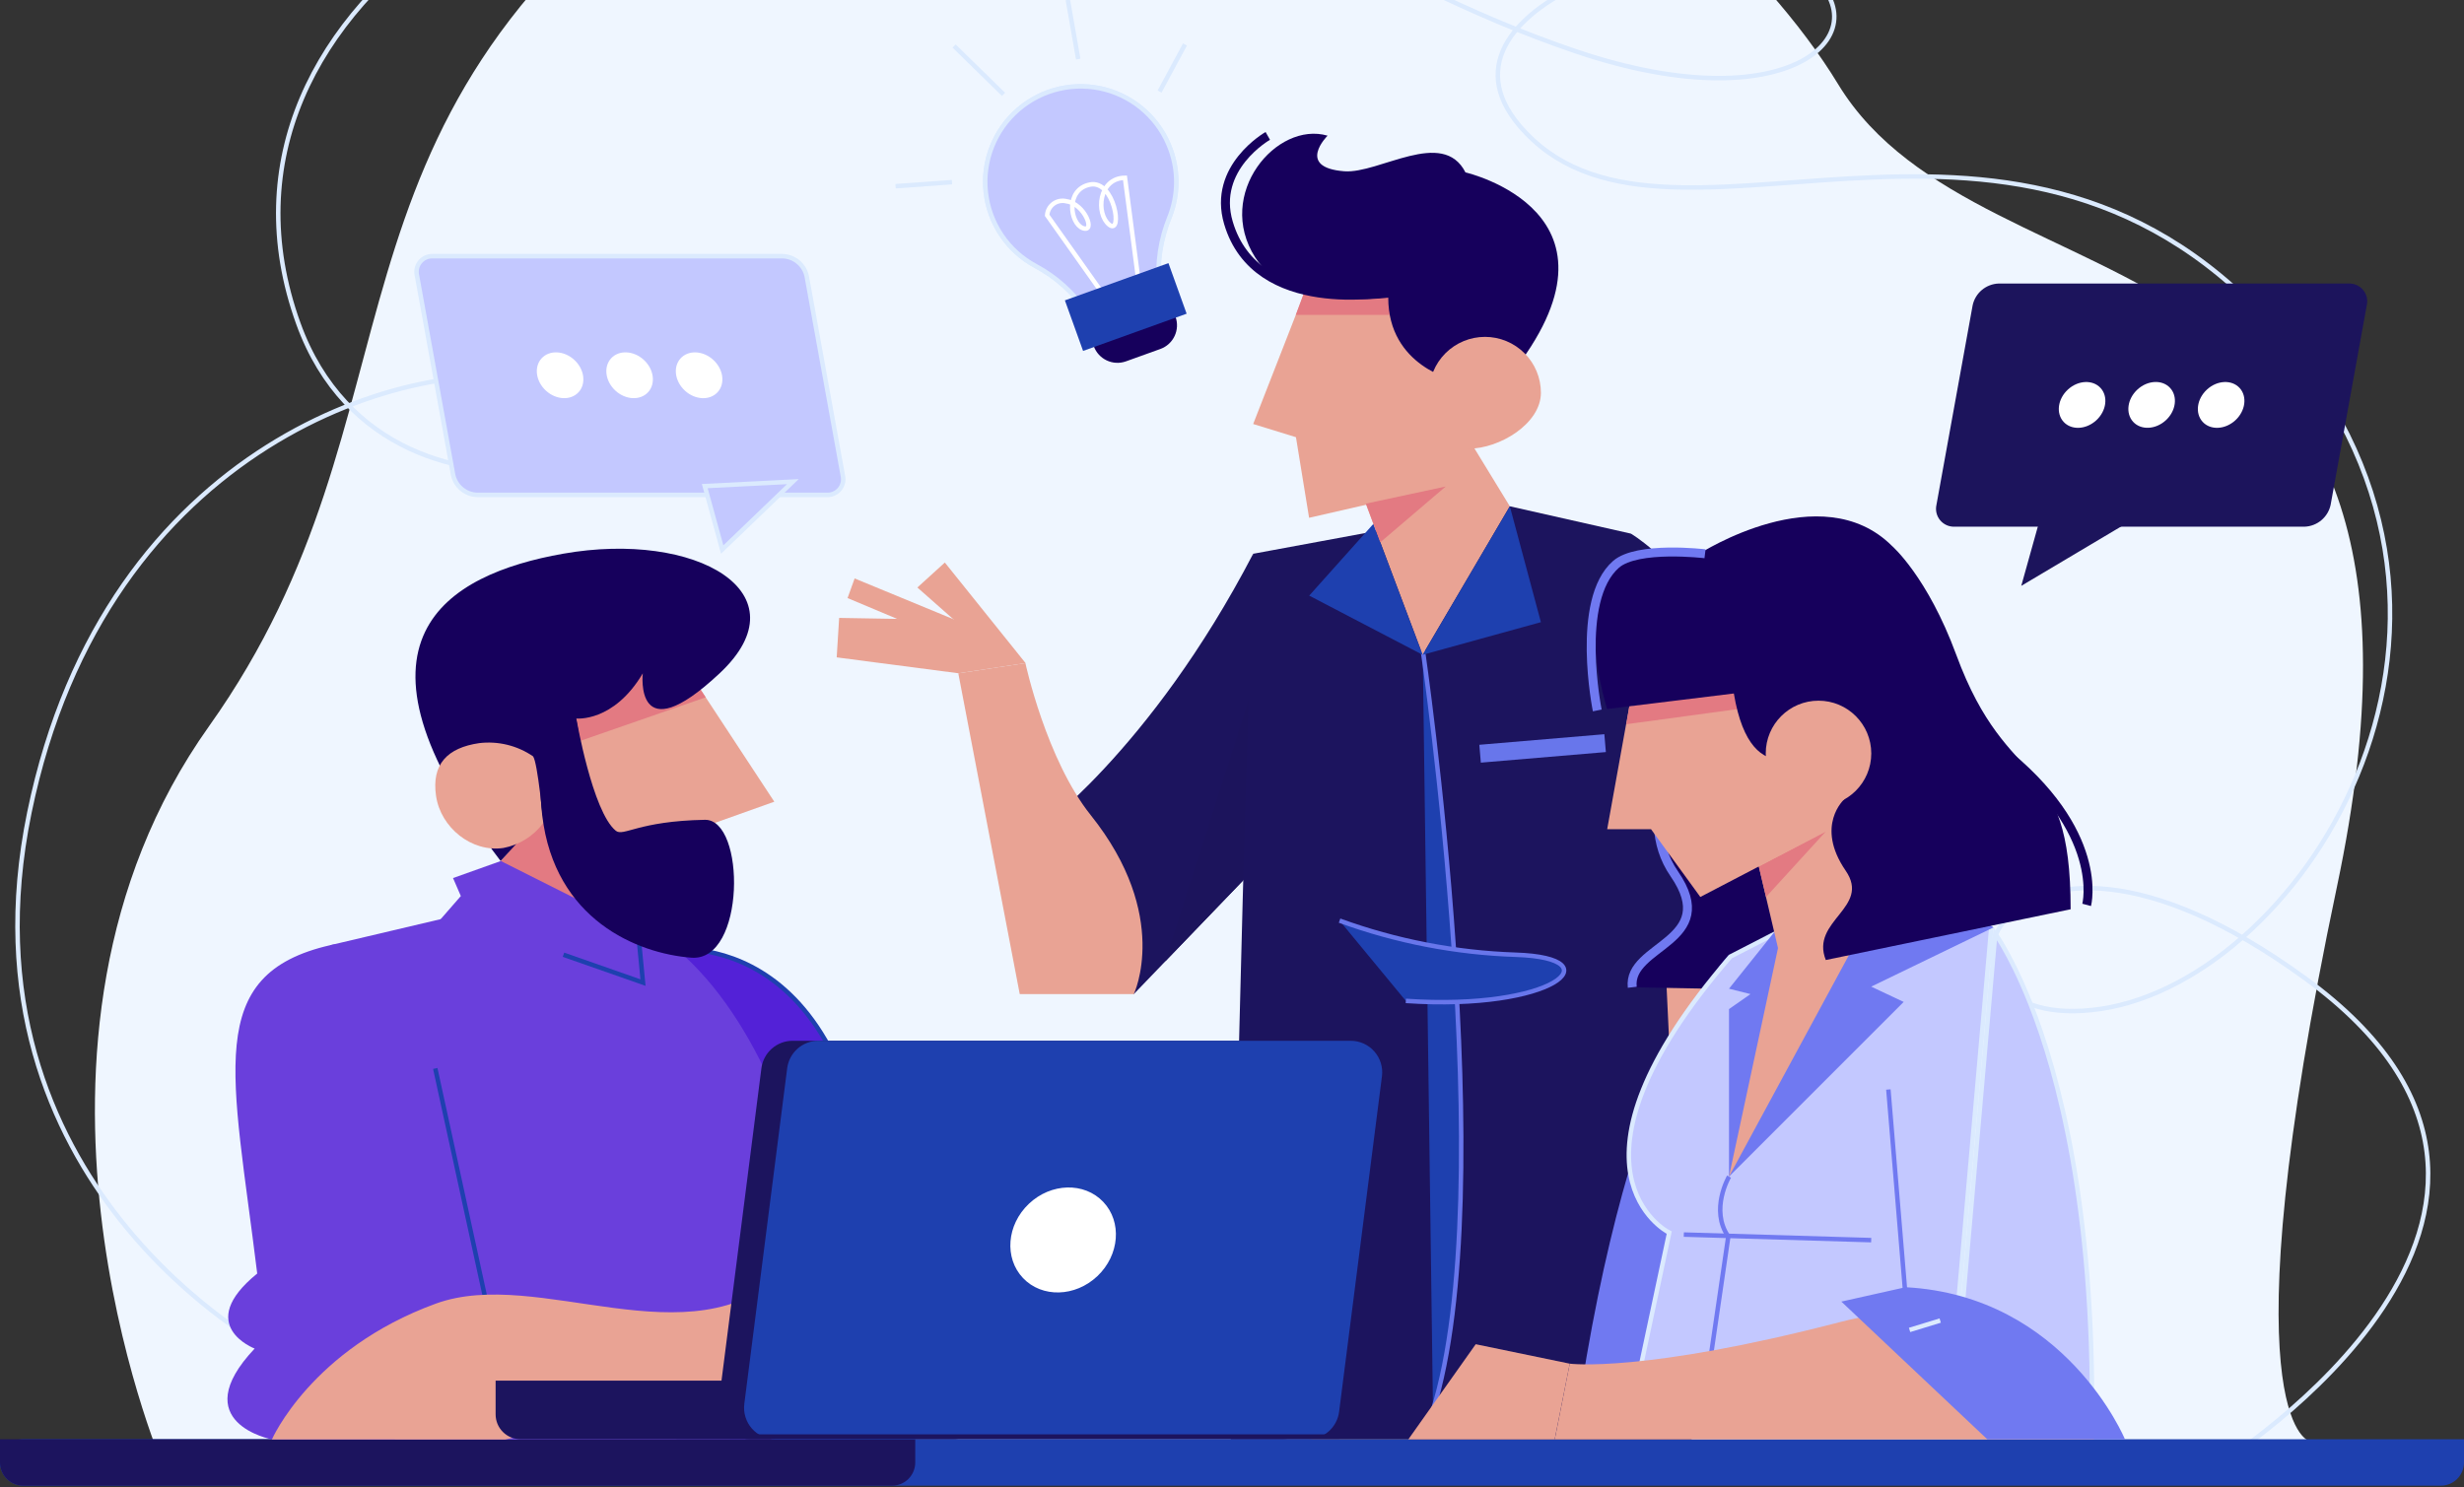 <svg width="550" height="332" viewBox="0 0 550 332" fill="none" xmlns="http://www.w3.org/2000/svg">
<rect x="0" y="0" width="550" height="332" fill="#333333" stroke="none"/>
<g clip-path="url(#clip0_1907_40012)">
<path d="M36.11 326.552C36.11 326.552 -3.662 232.872 46.646 162.15C96.953 91.427 66.306 28.649 154.597 -33.8C268.145 -114.097 377.653 -34.871 410.307 18.819C442.962 72.509 553.869 45.11 521.653 197.906C496.639 316.43 515.302 321.625 515.302 321.625L36.11 326.552Z" fill="#EFF6FF"/>
<path d="M60.089 301.222C60.089 301.222 -10.476 264.334 6.557 181.409C23.59 98.483 92.779 78.823 121.273 84.906C174.67 96.318 87.426 129.982 66.585 72.204C40.44 -0.307 133.67 -55.201 220.099 -40.942C275.638 -31.817 302.452 -5.222 351.823 11.482C401.194 28.187 421.657 5.825 402.094 -7.168C383.48 -19.432 315.933 0.581 339.122 28.016C370.888 65.574 447.401 7.334 506.748 72.18C566.095 137.026 514.571 218.43 468.96 225.231C423.349 232.032 443.35 166.554 514.571 218.43C585.792 270.307 495.774 326.552 495.774 326.552" stroke="#DBEAFE" stroke-miterlimit="10"/>
<path d="M5.183 321.32H550V326.503C550 327.878 549.454 329.196 548.482 330.168C547.51 331.14 546.192 331.686 544.817 331.686H5.183C3.817 331.686 2.506 331.147 1.535 330.185C0.565 329.224 0.013 327.918 0 326.552C-0.006 325.867 0.123 325.188 0.381 324.553C0.638 323.919 1.019 323.342 1.501 322.856C1.983 322.369 2.556 321.983 3.188 321.719C3.82 321.456 4.498 321.32 5.183 321.32Z" fill="#1E40AF"/>
<path d="M0 321.32H204.296V326.503C204.296 327.878 203.75 329.196 202.778 330.168C201.806 331.14 200.488 331.686 199.113 331.686H5.183C3.817 331.686 2.506 331.147 1.535 330.185C0.565 329.224 0.013 327.918 0 326.552L0 321.32Z" fill="#1C145E"/>
<path d="M279.727 123.629C256.611 168.036 230.66 186.127 230.66 186.127L253.083 221.932L292.234 181.236L279.727 123.629Z" fill="#1C145E"/>
<path d="M337.029 113.035L279.726 123.632C276.077 232.033 274.738 321.346 274.738 321.346H377.592C377.592 321.346 380.573 155.349 364.026 119.13L337.029 113.035Z" fill="#1C145E"/>
<path d="M330.375 168.27L358.284 165.91" stroke="#6876EB" stroke-width="4" stroke-miterlimit="10"/>
<path d="M317.564 144.98C317.564 144.98 335.279 265.877 319.864 314.797L317.564 144.98Z" fill="#1E40AF"/>
<path d="M317.564 144.98C317.564 144.98 335.279 265.877 319.864 314.797" stroke="#6876EB" stroke-miterlimit="10"/>
<path d="M299.01 205.535C311.625 210.131 324.888 212.702 338.307 213.151C360.498 213.881 346.689 225.695 313.804 223.456" fill="#1E40AF"/>
<path d="M299.01 205.535C311.625 210.131 324.888 212.702 338.307 213.151C360.498 213.881 346.689 225.695 313.804 223.456" stroke="#6876EB" stroke-miterlimit="10"/>
<path d="M303.414 108.617L317.551 146.186L337.017 113.033L324.194 92.059L303.414 108.617Z" fill="#E9A394"/>
<path d="M317.551 146.188L343.952 138.901L337.017 113.035L317.551 146.188Z" fill="#1E40AF"/>
<path d="M306.554 116.965L292.234 132.976L317.552 146.188L306.554 116.965Z" fill="#1E40AF"/>
<path d="M253.084 221.933C253.084 221.933 261.442 204.486 243.484 182.003C233.52 169.545 228.885 148.047 228.885 148.047L213.908 150.322L227.62 221.933H253.084Z" fill="#E9A394"/>
<path d="M210.902 125.59L204.77 131.162L212.958 138.389L187.311 137.951L186.764 146.759L213.955 150.312L228.92 148.037L210.902 125.59Z" fill="#E9A394"/>
<path d="M215.379 139.299L190.767 129.141L189.186 133.52L209.722 142.146L215.379 139.299Z" fill="#E9A394"/>
<path d="M364.027 119.129C364.027 119.129 397.095 137.95 407.534 208.478L369.174 217.724L364.027 119.129Z" fill="#1C145E"/>
<path d="M292.209 62.714L279.727 94.662L289.277 97.607L292.209 115.6L322.698 108.617L327.102 59.77L292.209 62.714Z" fill="#E9A394"/>
<path d="M312.563 70.305H289.24L291.783 63.419L312.563 62.129V70.305Z" fill="#E37A82"/>
<path d="M324.742 84.905C324.742 84.905 309.875 81.827 309.875 66.449C309.875 66.449 287.805 69.454 280.177 57.47C271.162 43.285 284.946 26.97 296.334 30.291C296.334 30.291 289.168 37.396 300.057 38.236C307.831 38.832 322.041 28.503 327.115 38.491C327.115 38.491 366.229 47.433 337.03 83.883L324.742 84.905Z" fill="#16005C"/>
<path d="M309.875 65.208C309.875 65.208 280.433 70.902 274.204 49.745C270.554 37.384 282.988 30.34 282.988 30.34" stroke="#16005C" stroke-width="2" stroke-miterlimit="10"/>
<path d="M343.953 87.69C343.953 94.588 334.719 100.172 327.821 100.172C320.923 100.172 318.988 94.588 318.988 87.69C318.988 86.05 319.311 84.427 319.938 82.913C320.566 81.398 321.485 80.022 322.644 78.863C323.803 77.704 325.18 76.784 326.694 76.157C328.208 75.53 329.832 75.207 331.471 75.207C333.11 75.207 334.733 75.53 336.248 76.157C337.762 76.784 339.138 77.704 340.297 78.863C341.457 80.022 342.376 81.398 343.003 82.913C343.631 84.427 343.953 86.05 343.953 87.69Z" fill="#E9A394"/>
<path d="M402.947 209.574V267.157H374.234L371.85 217.081L402.947 209.574Z" fill="#E9A394"/>
<path d="M277.488 196.554L278.692 156.43L260.09 214.633L277.488 196.554Z" fill="#1C145C"/>
<path d="M304.898 112.437L322.698 108.617L308.098 121.075L304.898 112.437Z" fill="#E37A82"/>
<path d="M203.601 320.855H163.276L149.802 212.005C149.804 212.005 149.805 212.005 149.806 212.005C150.132 211.973 150.613 211.937 151.228 211.918C152.458 211.881 154.221 211.916 156.343 212.203C160.585 212.778 166.254 214.363 171.952 218.409C183.328 226.487 194.965 244.481 195.414 284.29C195.488 290.834 197.6 300.157 199.677 307.806C200.718 311.638 201.754 315.065 202.53 317.533C202.918 318.768 203.241 319.763 203.467 320.45C203.517 320.6 203.562 320.735 203.601 320.855Z" fill="#5321D7" stroke="#1E40AF"/>
<path d="M101.406 204.488L73.74 211.009L82.184 321.357H189.794C189.794 321.357 186.144 234.052 145.606 207.858L101.406 204.488Z" fill="#6A3FDC"/>
<path d="M73.741 211.008C45.235 217.517 51.914 239.416 57.414 284.322C43.191 295.88 56.842 301.075 56.842 301.075C41.208 317.646 60.699 321.356 60.699 321.356H112.746C112.746 321.356 102.271 204.499 73.741 211.008Z" fill="#6A3FDC"/>
<path d="M109.643 295.866L97.16 238.539" stroke="#1E40AF" stroke-miterlimit="10"/>
<path d="M60.697 321.356C60.697 321.356 69.493 301.184 97.257 291.05C120.288 282.643 153.964 304.433 175.522 283.75L179.513 307.097L112.745 321.38L60.697 321.356Z" fill="#E9A394"/>
<path d="M152.238 147.646L172.835 178.986L159.622 183.695L157.335 209.171L117.637 195.374L121.372 143.57L152.238 147.646Z" fill="#E9A394"/>
<path d="M121.688 180.57L101.395 204.477L127.418 236.377L139.159 199.124L121.688 180.57Z" fill="#E37A82"/>
<path d="M128.476 165.764L157.517 155.678L152.237 147.648L123.549 150.629L128.476 165.764Z" fill="#E37A82"/>
<path d="M125.921 176.735C125.921 176.735 134.717 194.339 128.598 160.408C128.598 160.408 136.944 161.345 143.477 150.334C143.477 150.334 141.445 168.279 160.619 150.334C179.793 132.389 155.412 118.349 125.641 123.629C99.837 128.204 74.008 142.791 111.748 192.223L125.921 176.735Z" fill="#16005C"/>
<path d="M121.273 183.733C119.108 186.649 115.924 188.643 112.355 189.317C105.274 190.351 98.364 184.767 97.33 177.686C96.296 170.605 99.873 166.943 106.953 165.909C111.189 165.395 115.466 166.442 118.986 168.853C120.032 170.204 121.273 183.733 121.273 183.733Z" fill="#E9A394"/>
<path d="M98.144 205.46L102.865 200.046L101.125 196.031L111.795 192.223L142.393 207.613L143.525 219.366L138.342 217.723L129.886 249.234L98.144 205.46Z" fill="#6A3FDC"/>
<path d="M125.775 213.149L143.526 219.366L142.395 207.613" stroke="#1E40AF" stroke-miterlimit="10"/>
<path d="M128.647 160.41C128.647 160.41 132.224 181.178 137.443 185.46C139.159 186.86 142.395 183.295 157.335 183.027C166.472 182.845 166.46 214.72 154.342 213.808C142.225 212.895 123.805 205.292 121.043 182.103C118.622 161.688 128.647 160.41 128.647 160.41Z" fill="#16005C"/>
<path d="M110.629 308.24H212.825C214.297 308.24 215.708 308.824 216.748 309.865C217.789 310.905 218.373 312.316 218.373 313.787V315.807C218.369 316.536 218.22 317.256 217.937 317.927C217.654 318.599 217.241 319.207 216.723 319.719C216.204 320.231 215.59 320.636 214.915 320.91C214.24 321.184 213.518 321.323 212.789 321.318H116.177C114.705 321.318 113.294 320.734 112.254 319.693C111.213 318.653 110.629 317.242 110.629 315.771V308.203V308.24Z" fill="#1C145E"/>
<path d="M295.763 232.359H176.923C175.223 232.359 173.581 232.975 172.301 234.094C171.021 235.213 170.191 236.758 169.964 238.443L160.389 313.411C160.265 314.399 160.352 315.401 160.645 316.352C160.938 317.304 161.429 318.182 162.088 318.929C162.746 319.675 163.555 320.273 164.462 320.683C165.369 321.094 166.353 321.306 167.348 321.307H286.188C287.889 321.31 289.532 320.694 290.813 319.575C292.093 318.456 292.923 316.909 293.147 315.224L302.722 240.255C302.846 239.268 302.759 238.265 302.466 237.314C302.173 236.363 301.681 235.484 301.023 234.738C300.365 233.991 299.556 233.393 298.649 232.983C297.742 232.573 296.758 232.36 295.763 232.359Z" fill="#1C145E"/>
<path d="M301.504 232.359H182.676C180.977 232.359 179.334 232.975 178.054 234.094C176.775 235.213 175.944 236.758 175.717 238.443L166.142 313.411C166.016 314.399 166.102 315.402 166.394 316.354C166.686 317.307 167.178 318.186 167.836 318.933C168.495 319.68 169.305 320.278 170.213 320.687C171.121 321.097 172.106 321.308 173.102 321.307H291.942C293.642 321.31 295.286 320.694 296.566 319.575C297.847 318.456 298.676 316.909 298.901 315.224L308.475 240.255C308.598 239.267 308.509 238.264 308.215 237.313C307.92 236.362 307.427 235.484 306.768 234.737C306.109 233.991 305.299 233.393 304.392 232.983C303.484 232.573 302.5 232.36 301.504 232.359Z" fill="#1E40AF"/>
<path d="M244.96 284.894C249.907 280.199 250.49 272.782 246.263 268.327C242.035 263.872 234.598 264.067 229.651 268.761C224.704 273.456 224.12 280.873 228.348 285.328C232.575 289.783 240.013 289.588 244.96 284.894Z" fill="white"/>
<path d="M298.913 320.723H150.996" stroke="#1C145E" stroke-miterlimit="10"/>
<path d="M364.294 220.414L413.397 221.338L402.265 161.273L376.156 164.23C376.156 164.23 364.392 181.591 373.723 195.083C384.162 210.316 363.163 210.887 364.294 220.414Z" fill="#16005C"/>
<path d="M376.157 164.23C376.157 164.23 364.392 181.592 373.724 195.084C384.211 210.316 363.261 210.9 364.343 220.414" stroke="#7079F1" stroke-width="2" stroke-miterlimit="10"/>
<path d="M385.951 213.148C385.951 213.148 363.601 235.048 351.824 317.693H376.692L385.951 213.148Z" fill="#7079F1"/>
<path d="M434.802 317.195H363.659L372.521 275.546L372.6 275.174L372.264 274.999L372.264 274.999L372.263 274.999L372.262 274.998L372.25 274.992C372.24 274.986 372.223 274.977 372.2 274.964C372.154 274.938 372.084 274.897 371.994 274.842C371.813 274.732 371.548 274.561 371.224 274.326C370.576 273.857 369.689 273.13 368.749 272.111C366.871 270.074 364.779 266.866 363.949 262.185C362.291 252.834 365.646 237.433 386.265 213.551L396.381 208.349L440.897 204.999L444.468 207.3L434.802 317.195Z" fill="#C3C8FF" stroke="#DBEAFE"/>
<path d="M385.951 262.68C385.951 262.68 381.62 270.089 385.78 276.063L379.697 317.708" stroke="#7079F1" stroke-miterlimit="10"/>
<path d="M375.852 275.625L417.679 276.866" stroke="#7079F1" stroke-miterlimit="10"/>
<path d="M425.928 296.453L421.512 243.238" stroke="#7079F1" stroke-miterlimit="10"/>
<path d="M466.956 317.195H435.817L445.372 208.434C445.806 209.076 446.407 210.012 447.133 211.26C448.696 213.949 450.839 218.091 453.141 223.883C459.638 240.269 467.408 269.862 466.956 317.195Z" fill="#C3C8FF" stroke="#DBEAFE"/>
<path d="M467.452 321.344C467.452 321.344 451.369 284.577 410.94 295.101C366.777 306.586 350.389 304.445 350.389 304.445L347.043 321.344H467.452Z" fill="#E9A394"/>
<path d="M425.358 287.375L411.014 290.587L443.607 321.343H474.327C474.327 321.343 461.078 289.297 425.358 287.375Z" fill="#7079F1"/>
<path d="M426.244 296.913L433.082 294.82" stroke="#DBEAFE" stroke-miterlimit="10"/>
<path d="M350.388 304.445L329.401 300.102L314.363 321.344H347.03L350.388 304.445Z" fill="#E9A394"/>
<path d="M385.938 262.68L424.93 223.687L417.679 220.268L444.993 207.044L432.449 199.062H403.274L385.938 220.731L390.731 221.935L385.938 225.281V262.68Z" fill="#7079F1"/>
<path d="M413.202 212.322L425.94 203.513L412.192 172.781L390.877 186.164L396.875 211.665L385.938 262.678L413.202 212.322Z" fill="#E9A394"/>
<path d="M392.594 193.439L407.546 185.641L394.2 200.252L392.594 193.439Z" fill="#E37A82"/>
<path d="M365.267 148.935L358.746 185.129H368.54L379.538 200.252L407.545 185.64L387.957 142L365.267 148.935Z" fill="#E9A394"/>
<path d="M363.686 157.72L363.029 161.686L388.87 158.17L388.469 153.219L363.686 157.72Z" fill="#E37A82"/>
<path d="M436.671 146.197C430.211 128.666 422.303 121.865 422.303 121.865C406.487 106.121 379.368 123.592 379.368 123.592C344.658 115.185 358.746 158.29 358.746 158.29L387.021 154.823C390.963 178.535 405.1 166.527 405.1 166.527L411.694 178.413C411.694 178.413 405.051 184.29 411.974 194.375C417.692 202.673 404.017 205.495 407.545 214.328L462.196 203.001C462.196 167.087 448.326 177.878 436.671 146.197Z" fill="#16005C"/>
<path d="M356.532 158.608C356.532 158.608 351.532 133.996 360.718 125.99C365.499 121.817 380.585 123.63 380.585 123.63" stroke="#7079F1" stroke-width="2" stroke-miterlimit="10"/>
<path d="M465.773 202.019C465.773 202.019 470.128 185.656 446.307 167.09" stroke="#16005C" stroke-width="2" stroke-miterlimit="10"/>
<path d="M405.916 179.984C412.42 179.984 417.693 174.711 417.693 168.207C417.693 161.702 412.42 156.43 405.916 156.43C399.411 156.43 394.139 161.702 394.139 168.207C394.139 174.711 399.411 179.984 405.916 179.984Z" fill="#E9A394"/>
<path d="M261.287 33.381L261.288 33.383C263.067 38.266 262.987 43.634 261.063 48.463C259.04 53.382 258.239 58.718 258.729 64.014L258.73 64.017L258.837 65.1L243.23 70.643L242.622 69.748C242.622 69.748 242.621 69.747 242.621 69.747C239.703 65.398 235.76 61.833 231.141 59.366C228.095 57.73 225.494 55.377 223.56 52.51C221.627 49.644 220.42 46.35 220.043 42.913C219.666 39.477 220.131 35.999 221.398 32.782C222.665 29.565 224.695 26.705 227.314 24.447C229.933 22.19 233.062 20.603 236.43 19.825C239.799 19.046 243.307 19.099 246.65 19.978C249.994 20.857 253.074 22.537 255.624 24.872C258.174 27.207 260.118 30.127 261.287 33.381Z" fill="#C3C8FF" stroke="#DBEAFE"/>
<path d="M261.287 33.381L261.288 33.383C263.067 38.266 262.987 43.634 261.063 48.463C259.04 53.382 258.239 58.718 258.729 64.014L258.73 64.017L258.837 65.1L243.23 70.643L242.622 69.748C242.622 69.748 242.621 69.747 242.621 69.747C239.703 65.398 235.76 61.833 231.141 59.366C228.095 57.73 225.494 55.377 223.56 52.51C221.627 49.644 220.42 46.35 220.043 42.913C219.666 39.477 220.131 35.999 221.398 32.782C222.665 29.565 224.695 26.705 227.314 24.447C229.933 22.19 233.062 20.603 236.43 19.825C239.799 19.046 243.307 19.099 246.65 19.978C249.994 20.857 253.074 22.537 255.624 24.872C258.174 27.207 260.118 30.127 261.287 33.381Z" fill="#C3C8FF" stroke="#DBEAFE"/>
<path d="M246.768 66.449L233.738 48.066C233.77 47.556 233.914 47.059 234.161 46.612C234.407 46.164 234.75 45.777 235.164 45.478C235.579 45.179 236.054 44.976 236.556 44.882C237.059 44.789 237.576 44.809 238.069 44.939C242.157 45.523 244.603 51.983 241.719 50.937C238.836 49.891 237.765 42.311 243.289 41.204C248.812 40.097 250.649 52.592 247.608 50.17C244.566 47.749 245.175 39.768 251.112 39.695L254.579 66.206" stroke="white" stroke-miterlimit="10"/>
<path d="M253.583 62.835L245.912 65.594C242.991 66.644 241.475 69.864 242.525 72.785L244.143 77.284C245.194 80.206 248.413 81.722 251.335 80.671L259.005 77.913C261.926 76.862 263.443 73.643 262.392 70.722L260.774 66.222C259.723 63.301 256.504 61.785 253.583 62.835Z" fill="#16005C"/>
<path d="M260.814 58.746L237.699 67.059L241.759 78.347L264.873 70.034L260.814 58.746Z" fill="#1E40AF"/>
<path d="M240.673 13.197L238.361 -0.027" stroke="#DBEAFE" stroke-miterlimit="10"/>
<path d="M224.005 21.069L212.971 10.277" stroke="#DBEAFE" stroke-miterlimit="10"/>
<path d="M212.496 40.668L199.904 41.568" stroke="#DBEAFE" stroke-miterlimit="10"/>
<path d="M258.838 20.437L264.507 9.926" stroke="#DBEAFE" stroke-miterlimit="10"/>
<path d="M436.269 117.586H514.413C515.785 117.536 517.102 117.03 518.155 116.149C519.208 115.268 519.938 114.061 520.229 112.719L528.295 68.166C528.432 67.571 528.43 66.952 528.289 66.358C528.148 65.763 527.872 65.21 527.483 64.739C527.093 64.268 526.601 63.894 526.043 63.644C525.486 63.395 524.878 63.277 524.268 63.3H446.136C444.763 63.345 443.444 63.849 442.39 64.731C441.336 65.613 440.608 66.822 440.321 68.166L432.242 112.719C432.108 113.314 432.112 113.932 432.254 114.525C432.396 115.119 432.672 115.671 433.061 116.141C433.45 116.611 433.941 116.986 434.497 117.236C435.054 117.487 435.66 117.606 436.269 117.586Z" fill="#1C145C"/>
<path d="M498.942 93.851C501.224 91.766 501.663 88.532 499.923 86.627C498.183 84.722 494.922 84.868 492.64 86.952C490.358 89.037 489.918 92.271 491.659 94.176C493.399 96.081 496.659 95.936 498.942 93.851Z" fill="white"/>
<path d="M483.428 93.843C485.71 91.758 486.149 88.524 484.409 86.619C482.669 84.714 479.408 84.86 477.126 86.944C474.844 89.029 474.405 92.263 476.145 94.168C477.885 96.073 481.146 95.928 483.428 93.843Z" fill="white"/>
<path d="M467.903 93.851C470.185 91.766 470.624 88.532 468.884 86.627C467.144 84.722 463.883 84.868 461.601 86.952C459.319 89.037 458.879 92.271 460.62 94.176C462.36 96.081 465.62 95.936 467.903 93.851Z" fill="white"/>
<path d="M478.329 114.652L451.174 130.797L456.04 113.387L478.329 114.652Z" fill="#1C145C"/>
<path d="M184.562 110.48L184.549 110.48H184.537H106.463C105.206 110.433 104.001 109.969 103.037 109.161C102.073 108.353 101.406 107.246 101.141 106.016L93.064 61.471L93.062 61.461L93.06 61.45C92.943 60.93 92.946 60.389 93.07 59.87C93.194 59.351 93.436 58.868 93.776 58.457C94.116 58.046 94.546 57.718 95.032 57.499C95.519 57.28 96.049 57.175 96.583 57.193L96.591 57.194H96.6H174.734C175.992 57.241 177.199 57.706 178.164 58.514L178.485 58.13L178.164 58.514C179.13 59.322 179.8 60.428 180.068 61.658L188.133 106.202L188.135 106.213L188.137 106.223C188.256 106.748 188.252 107.294 188.125 107.817C187.998 108.34 187.752 108.827 187.406 109.239C187.059 109.651 186.623 109.978 186.129 110.193C185.636 110.408 185.099 110.507 184.562 110.48Z" fill="#C3C8FF" stroke="#DBEAFE"/>
<path d="M129.153 87.553C130.893 85.648 130.454 82.413 128.172 80.329C125.89 78.244 122.629 78.099 120.889 80.004C119.149 81.909 119.588 85.143 121.87 87.228C124.152 89.312 127.413 89.458 129.153 87.553Z" fill="white"/>
<path d="M144.671 87.553C146.411 85.647 145.972 82.413 143.69 80.329C141.408 78.244 138.147 78.099 136.407 80.004C134.667 81.909 135.106 85.143 137.388 87.228C139.67 89.312 142.931 89.458 144.671 87.553Z" fill="white"/>
<path d="M160.183 87.556C161.923 85.651 161.483 82.417 159.201 80.333C156.919 78.248 153.659 78.103 151.918 80.008C150.178 81.913 150.618 85.147 152.9 87.231C155.182 89.316 158.442 89.462 160.183 87.556Z" fill="white"/>
<path d="M157.313 108.524L176.974 107.528L161.208 122.686L157.313 108.524Z" fill="#C3C8FF" stroke="#DBEAFE"/>
</g>
<defs>
<clipPath id="clip0_1907_40012">
<rect width="550" height="332" fill="white"/>
</clipPath>
</defs>
</svg>
